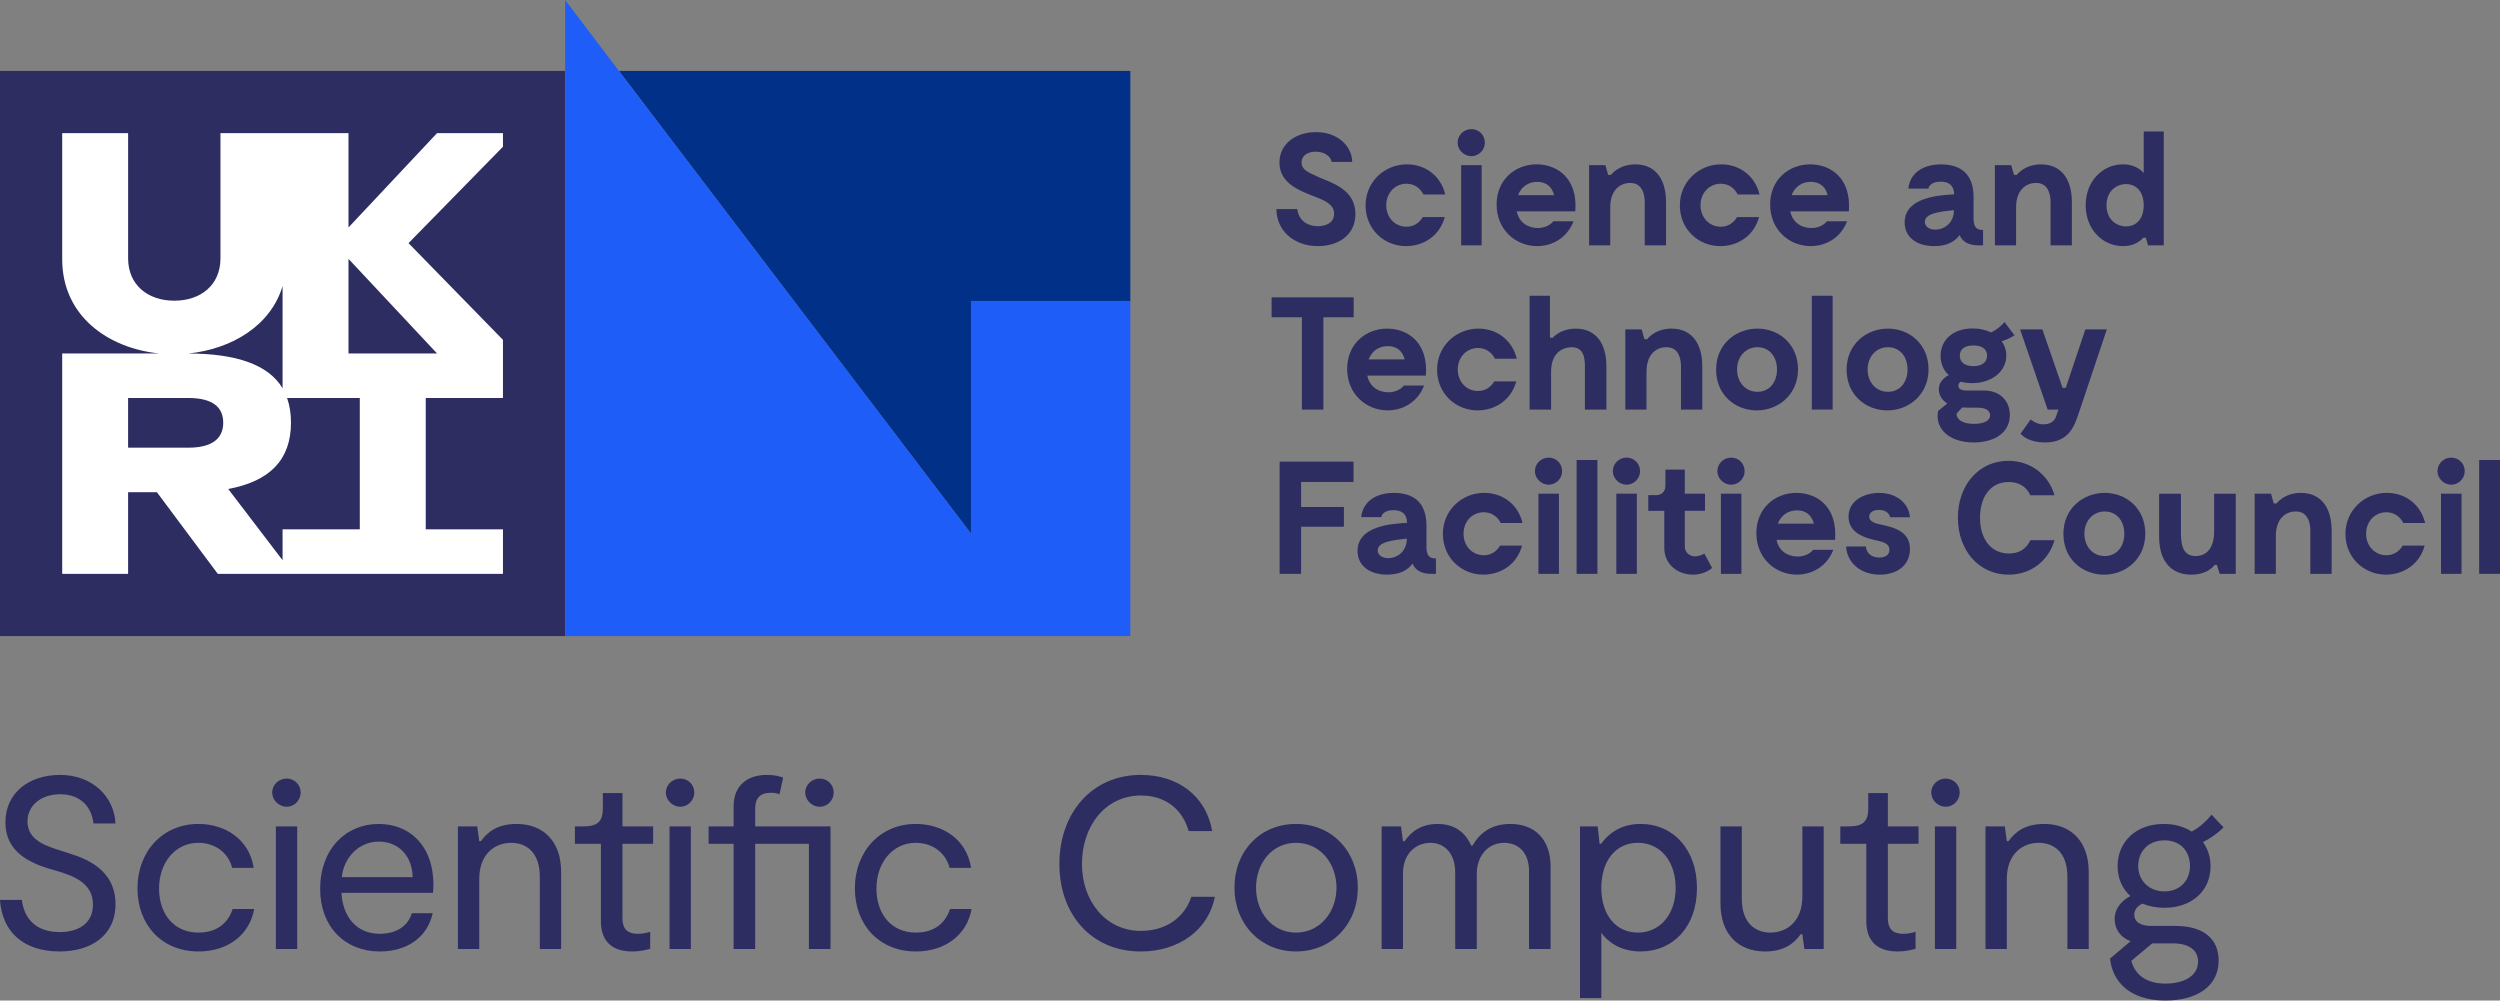 <?xml version="1.0" encoding="UTF-8"?>
<svg id="Layer_1" data-name="Layer 1" xmlns="http://www.w3.org/2000/svg" version="1.1" viewBox="0 0 1253.91 501.82">
  <rect x="0" y="0" width="1253.91" height="501.82" fill="#808080" stroke="none"/>
  <defs>
    <style>
      .cls-1 {
        fill: #003088;
      }

      .cls-1, .cls-2, .cls-3, .cls-4 {
        stroke-width: 0px;
      }

      .cls-2 {
        fill: #1e5df8;
      }

      .cls-3 {
        fill: #fff;
      }

      .cls-4 {
        fill: #2e2d62;
      }
    </style>
  </defs>
  <g>
    <rect class="cls-4" y="35.56" width="283.46" height="283.46"/>
    <path class="cls-3" d="M252.27,66.76h-33.05l-44.43,47.32v-47.32h-64.21v62.81c0,13.45-9.96,21.25-23.16,21.25s-23.16-7.81-23.16-21.25v-62.81H31.2v63.29c0,28.35,22.89,44.61,48.7,47.24H31.2v110.54h33.05v-40.97h14.44l30.54,40.97h143.04v-22.33h-38.74v-65.88h38.74v-29.16l-47.37-48.51,47.37-48.36v-6.84h0ZM141.73,143.48v51.28c-7.04-11.88-23.22-17.4-47.24-17.46,21.44-2.18,41.25-13.74,47.24-33.82h0ZM64.25,199.62h30.24c12.43,0,17.47,4.82,17.47,12.38s-5.04,12.54-17.47,12.54h-30.24v-24.92ZM180.47,265.5h-38.74v15.49l-27.27-35.74c20.76-3.82,31.48-14.56,31.48-33.25,0-4.61-.66-8.73-1.96-12.38h36.48v65.88h.01ZM219.22,177.29h-44.43v-47.45l44.43,47.45Z"/>
  </g>
  <g>
    <path class="cls-4" d="M30.01,477.22c-18.2,0-28.9-9.72-30.01-25.83h10.95c1.35,10.33,8,16.11,19.06,16.11,8.98,0,16.61-4.06,16.61-13.78,0-10.95-9.84-14.39-17.96-16.85l-4.3-1.23c-9.23-2.95-21.65-8.24-21.65-23.12s11.81-23.86,27.43-23.86,27.06,10.33,27.8,24.35h-11.07c-.86-8.12-6.27-14.64-16.73-14.64-9.59,0-16.36,5.66-16.36,13.65,0,9.59,9.72,12.42,17.1,14.76l3.81,1.23c7.38,2.34,23.25,7.63,23.25,25.46,0,16.11-12.79,23.74-27.92,23.74h-.01Z"/>
    <path class="cls-4" d="M68.95,445.61c0-18.7,12.79-32.35,30.5-32.35,13.65,0,25.58,7.75,27.8,22.02h-10.82c-1.6-6.76-7.75-12.55-16.97-12.55-11.56,0-19.68,9.96-19.68,22.88s7.5,22.14,19.8,22.14c9.1,0,14.76-4.67,17.1-11.81h10.82c-2.34,12.92-13.16,21.28-27.92,21.28-18.7,0-30.63-13.65-30.63-31.61Z"/>
    <path class="cls-4" d="M136.53,397.51c0-3.94,3.32-7.01,7.26-7.01s7.01,3.08,7.01,7.01-3.2,7.13-7.01,7.13-7.26-3.2-7.26-7.13ZM138.37,414.49h10.7v61.5h-10.7v-61.5Z"/>
    <path class="cls-4" d="M217.15,447.82h-45.88c.62,12.18,7.75,20.54,19.19,20.54,8,0,14.02-3.57,16.11-10.33h10.46c-2.71,12.18-12.92,19.19-26.57,19.19-17.47,0-29.89-12.42-29.89-31.37,0-19.93,12.79-32.59,29.4-32.59,14.88,0,27.43,10.21,27.43,30.75,0,1.23-.12,2.34-.25,3.81h0ZM171.4,439.95h35.55c-.12-10.58-7.01-17.83-16.97-17.83s-17.47,7.87-18.57,17.83h-.01Z"/>
    <path class="cls-4" d="M229.66,414.49h9.72l.98,7.38h.86c3.32-4.55,8.24-8.61,17.84-8.61,13.16,0,22.39,8.36,22.39,24.11v38.62h-10.7v-36.29c0-11.81-6.4-16.97-14.39-16.97s-15.99,5.41-15.99,18.2v35.06h-10.7v-61.5h0Z"/>
    <path class="cls-4" d="M301.39,462.09v-38.87h-13.04v-8.73h4.18c7.26,0,9.84-2.46,9.84-9.1v-7.63h9.84v16.73h15.38v8.73h-15.38v37.39c0,4.43,1.72,7.75,7.75,7.75,1.97,0,4.18-.37,6.15-.98v8.49c-2.21.62-5.17,1.35-8.98,1.35-12.79,0-15.74-8-15.74-15.13h0Z"/>
    <path class="cls-4" d="M333.96,397.51c0-3.94,3.32-7.01,7.26-7.01s7.01,3.08,7.01,7.01-3.2,7.13-7.01,7.13-7.26-3.2-7.26-7.13ZM335.81,414.49h10.7v61.5h-10.7v-61.5Z"/>
    <path class="cls-4" d="M416.54,475.99h-10.82v-52.77h-26.94v52.77h-10.82v-52.77h-12.55v-8.73h12.55v-10.09c0-10.21,6.64-15.74,16.73-15.74,3.57,0,6.03.62,8.12,1.35l-1.84,8.36c-1.6-.61-3.2-.74-4.43-.74-5.29,0-7.75,2.83-7.75,7.75v9.1h37.76v61.5h-.01ZM403.88,397.51c0-3.94,3.32-7.01,7.26-7.01s7.01,3.08,7.01,7.01-3.2,7.13-7.01,7.13-7.26-3.2-7.26-7.13Z"/>
    <path class="cls-4" d="M428.77,445.61c0-18.7,12.79-32.35,30.5-32.35,13.65,0,25.58,7.75,27.8,22.02h-10.82c-1.6-6.76-7.75-12.55-16.97-12.55-11.56,0-19.68,9.96-19.68,22.88s7.5,22.14,19.8,22.14c9.1,0,14.76-4.67,17.1-11.81h10.82c-2.34,12.92-13.16,21.28-27.92,21.28-18.7,0-30.63-13.65-30.63-31.61h0Z"/>
    <path class="cls-4" d="M572.19,477.22c-24.72,0-40.84-18.45-40.84-43.91s16.24-44.65,40.84-44.65c18.33,0,32.72,10.33,35.79,28.17h-11.81c-2.95-10.7-11.44-17.83-23.86-17.83-18.08,0-29.64,15.5-29.64,34.32s12.05,33.58,29.52,33.58c12.92,0,22.02-7.01,25.34-17.1h11.81c-3.2,16.6-18.08,27.43-37.15,27.43h0Z"/>
    <path class="cls-4" d="M619.16,445.24c0-18.45,12.92-31.98,30.87-31.98s31,13.65,31,31.98-13.16,31.98-31,31.98-30.87-13.78-30.87-31.98ZM670.33,445.24c0-12.3-8.24-22.51-20.29-22.51s-20.05,10.21-20.05,22.51,8,22.51,20.05,22.51,20.29-10.33,20.29-22.51Z"/>
    <path class="cls-4" d="M692.97,414.49h9.72l.98,7.38h.86c3.2-4.67,8.24-8.61,16.61-8.61,10.09,0,14.76,6.15,16.73,10.82h.74c2.95-5.29,8.49-10.82,18.94-10.82,11.69,0,20.17,7.13,20.17,21.52v41.21h-10.82v-39.11c0-9.72-5.78-14.15-12.42-14.15-8.12,0-13.78,6.4-13.78,15.74v37.52h-10.82v-38.25c0-10.09-5.66-15.01-12.42-15.01s-13.78,4.8-13.78,15.5v37.76h-10.7v-61.5h0Z"/>
    <path class="cls-4" d="M851.14,445.36c0,19.56-12.05,31.86-28.29,31.86-10.33,0-16.61-5.04-19.68-9.35v32.72h-10.7v-86.1h8.86l.98,8.73h.74c3.08-4.3,9.1-9.96,19.8-9.96,16.48,0,28.29,12.92,28.29,32.1h0ZM840.44,445.36c0-13.53-7.75-22.63-18.94-22.63s-18.33,9.1-18.33,22.63,7.26,22.39,18.33,22.39,18.94-9.1,18.94-22.39Z"/>
    <path class="cls-4" d="M914.7,475.99h-9.72l-.98-7.38h-.86c-3.32,4.55-8.24,8.61-17.83,8.61-13.16,0-22.39-8.36-22.39-24.11v-38.62h10.7v36.29c0,11.81,6.4,16.97,14.39,16.97s15.99-5.41,15.99-18.2v-35.06h10.7v61.5h0Z"/>
    <path class="cls-4" d="M936.07,462.09v-38.87h-13.04v-8.73h4.18c7.26,0,9.84-2.46,9.84-9.1v-7.63h9.84v16.73h15.38v8.73h-15.38v37.39c0,4.43,1.72,7.75,7.75,7.75,1.97,0,4.18-.37,6.15-.98v8.49c-2.21.62-5.17,1.35-8.98,1.35-12.79,0-15.74-8-15.74-15.13h0Z"/>
    <path class="cls-4" d="M968.64,397.51c0-3.94,3.32-7.01,7.26-7.01s7.01,3.08,7.01,7.01-3.2,7.13-7.01,7.13-7.26-3.2-7.26-7.13ZM970.48,414.49h10.7v61.5h-10.7v-61.5Z"/>
    <path class="cls-4" d="M995.84,414.49h9.72l.98,7.38h.86c3.32-4.55,8.24-8.61,17.84-8.61,13.16,0,22.39,8.36,22.39,24.11v38.62h-10.7v-36.29c0-11.81-6.4-16.97-14.39-16.97s-15.99,5.41-15.99,18.2v35.06h-10.7v-61.5h-.01Z"/>
    <path class="cls-4" d="M1104.93,422.36c2.46,3.44,3.81,7.5,3.81,12.05,0,12.92-9.96,20.91-23.12,20.91-4.06,0-7.75-.74-11.07-2.09-2.71,1.35-4.06,3.2-4.06,5.54,0,3.81,3.32,5.66,8.86,5.66h12.05c13.78,0,21.4,6.52,21.4,17.34,0,13.04-11.07,20.05-26.69,20.05-18.08,0-26.57-9.59-27.8-21.03l10.33-8.73c-4.8-1.72-8-5.78-8-11.19s3.69-9.23,7.87-11.44c-4.06-3.69-6.4-8.86-6.4-15.01,0-12.18,9.23-21.16,23.12-21.16,5.41,0,10.21,1.35,14.02,3.81,3.69-1.84,7.63-5.41,9.96-8.49l6.03,6.4c-2.09,2.21-6.03,5.29-10.33,7.38h.02ZM1090.29,473.16h-10.82l-10.46,8.73c1.48,5.78,6.15,11.44,17.1,11.44,8.49,0,16.36-3.32,16.36-11.07,0-7.13-7.01-9.1-12.18-9.1ZM1098.41,434.41c0-7.63-4.92-12.92-12.79-12.92s-13.16,5.29-13.16,12.92c0,7.13,5.29,12.67,13.16,12.67s12.79-5.54,12.79-12.67Z"/>
  </g>
  <g>
    <polygon class="cls-1" points="310.42 35.57 487.01 267.62 487.01 151.13 566.93 151.13 566.93 35.57 310.42 35.57"/>
    <polygon class="cls-2" points="487.01 151.13 487.01 267.62 310.42 35.57 283.46 0 283.46 35.57 283.46 319.02 566.93 319.02 566.93 151.13 487.01 151.13"/>
  </g>
  <g>
    <path class="cls-4" d="M661.03,123.45c-12.3,0-20.83-8.04-20.83-18.58h10.45c.96,7,6.75,8.6,10.29,8.6,2.73,0,8.2-.96,8.2-6.19,0-4.75-4.58-6.67-9.17-8.44-7.56-2.98-18.25-6.59-18.25-17.29,0-9.49,8.28-15.28,18.33-15.28,11.66,0,18.17,7.8,18.17,14.96h-10.29c-.56-3.14-4.02-5.15-8.04-5.15s-7.08,1.93-7.08,5.47,3.14,4.82,8.6,7.32c5.87,2.65,18.42,5.79,18.42,18.5,0,10.53-8.61,16.08-18.82,16.08h.02Z"/>
    <path class="cls-4" d="M705.26,123.45c-11.18,0-20.34-8.6-20.34-20.43s9.49-20.59,20.75-20.59c9.17,0,16.97,5.71,19.22,15.12h-10.94c-1.69-3.3-4.66-5.39-8.53-5.39-5.63,0-10.13,4.5-10.13,10.78s4.5,10.78,10.13,10.78c3.62,0,6.43-1.85,8.2-4.83h11.02c-2.57,9.57-10.86,14.56-19.38,14.56h0Z"/>
    <path class="cls-4" d="M731.08,71.59c0-3.86,3.14-6.83,6.92-6.83s6.75,2.97,6.75,6.83c0,3.62-3.05,6.75-6.75,6.75s-6.92-3.14-6.92-6.75ZM743.15,123.05h-10.29v-40.21h10.29v40.21Z"/>
    <path class="cls-4" d="M790.11,106h-29.35c1.21,6.11,6.19,8.36,10.54,8.36,5.47,0,7.8-3.38,7.8-3.38h10.13c-3.05,8.04-10.37,12.46-18.25,12.46-10.86,0-20.34-8.28-20.34-20.83s9.41-20.18,20.02-20.18,20.75,7.16,19.46,23.56h-.01ZM761.4,97.88h18.09c-1.21-4.74-4.5-6.67-8.52-6.67-4.42,0-7.96,2.49-9.57,6.67Z"/>
    <path class="cls-4" d="M835.63,101.26v21.79h-10.7v-19.38c0-1.37.96-11.5-6.76-11.9-3.78-.24-10.53,1.85-10.53,12.38v18.9h-10.62v-40.21h8.2l1.37,4.91h1.37c1.69-2.01,5.47-5.31,12.22-5.31,10.37,0,15.44,7.72,15.44,18.82h.01Z"/>
    <path class="cls-4" d="M862.89,123.45c-11.18,0-20.34-8.6-20.34-20.43s9.49-20.59,20.75-20.59c9.17,0,16.97,5.71,19.22,15.12h-10.94c-1.69-3.3-4.66-5.39-8.53-5.39-5.63,0-10.13,4.5-10.13,10.78s4.5,10.78,10.13,10.78c3.62,0,6.43-1.85,8.2-4.83h11.02c-2.57,9.57-10.86,14.56-19.38,14.56h0Z"/>
    <path class="cls-4" d="M927.31,106h-29.35c1.21,6.11,6.19,8.36,10.54,8.36,5.47,0,7.8-3.38,7.8-3.38h10.13c-3.05,8.04-10.37,12.46-18.25,12.46-10.86,0-20.34-8.28-20.34-20.83s9.41-20.18,20.02-20.18,20.75,7.16,19.46,23.56h-.01ZM898.6,97.88h18.09c-1.21-4.74-4.5-6.67-8.52-6.67-4.42,0-7.96,2.49-9.57,6.67Z"/>
    <path class="cls-4" d="M994.63,115.33v7.72h-2.41c-4.66,0-7.96-1.69-9.33-5.15-2.41,3.3-6.43,5.55-12.71,5.55-9.09,0-14.88-4.66-14.88-11.9,0-12.54,17.13-13.67,24.85-14.07-.16-4.66-2.73-6.35-6.84-6.35-5.71,0-6.11,3.46-6.11,3.46h-10.05c.72-7.16,6.59-12.14,16.4-12.14s16.32,4.75,16.32,16.41v10.69c0,4.66,1.69,5.79,4.74,5.79h.02ZM979.99,106.17v-.8c-7.32.8-14.55,1.69-14.55,5.87,0,6.11,13.91,5.63,14.55-5.07Z"/>
    <path class="cls-4" d="M1039.18,101.26v21.79h-10.7v-19.38c0-1.37.96-11.5-6.76-11.9-3.78-.24-10.53,1.85-10.53,12.38v18.9h-10.62v-40.21h8.2l1.37,4.91h1.37c1.69-2.01,5.47-5.31,12.22-5.31,10.37,0,15.44,7.72,15.44,18.82h.01Z"/>
    <path class="cls-4" d="M1085.26,65.96v57.09h-7.88l-1.12-3.86h-1.21c-2.49,2.73-5.87,4.26-10.21,4.26-10.21,0-18.74-8.36-18.74-20.51s8.52-20.51,18.74-20.51c4.18,0,7.8,1.45,10.37,4.34v-20.83h10.05v.02ZM1075.21,102.95c0-6.67-3.62-10.61-8.85-10.61-4.91,0-9.81,3.54-9.81,10.61s4.9,10.61,9.81,10.61c5.23,0,8.85-3.94,8.85-10.61Z"/>
    <path class="cls-4" d="M678.96,159.12h-15.2v46.32h-10.78v-46.32h-15.2v-9.97h41.17v9.97h.01Z"/>
    <path class="cls-4" d="M715.15,188.39h-29.35c1.21,6.11,6.19,8.36,10.54,8.36,5.47,0,7.8-3.38,7.8-3.38h10.13c-3.05,8.04-10.37,12.46-18.25,12.46-10.86,0-20.34-8.28-20.34-20.83s9.41-20.18,20.02-20.18,20.75,7.16,19.46,23.56h-.01ZM686.45,180.27h18.09c-1.21-4.74-4.5-6.67-8.52-6.67-4.42,0-7.96,2.49-9.57,6.67Z"/>
    <path class="cls-4" d="M741.13,205.84c-11.18,0-20.34-8.61-20.34-20.43s9.49-20.59,20.75-20.59c9.17,0,16.97,5.71,19.22,15.12h-10.94c-1.69-3.3-4.66-5.39-8.53-5.39-5.63,0-10.13,4.5-10.13,10.78s4.5,10.78,10.13,10.78c3.62,0,6.43-1.85,8.2-4.82h11.02c-2.57,9.57-10.86,14.55-19.38,14.55h0Z"/>
    <path class="cls-4" d="M805.71,183.64v21.79h-10.78v-19.38c0-3.94.64-11.9-6.59-11.9-3.54,0-10.37,1.85-10.37,12.38v18.9h-10.78v-57.09h10.21v21.07h1.37c1.93-2.01,5.63-4.58,11.58-4.58,10.37,0,15.36,7.72,15.36,18.82h0Z"/>
    <path class="cls-4" d="M853.81,183.64v21.79h-10.7v-19.38c0-1.37.96-11.5-6.76-11.9-3.78-.24-10.53,1.85-10.53,12.38v18.9h-10.62v-40.21h8.2l1.37,4.91h1.37c1.69-2.01,5.47-5.31,12.22-5.31,10.37,0,15.44,7.72,15.44,18.82h.01Z"/>
    <path class="cls-4" d="M860.73,185.41c0-12.87,9.97-20.59,20.75-20.59s20.34,7.8,20.34,20.43-9.81,20.59-20.67,20.59-20.42-7.8-20.42-20.43h0ZM891.28,185.33c0-6.27-3.7-11.18-9.81-11.18s-10.21,4.91-10.21,11.18,4.1,11.18,10.21,11.18,9.81-4.91,9.81-11.18h0Z"/>
    <path class="cls-4" d="M919.19,148.34v57.09h-10.45v-57.09h10.45Z"/>
    <path class="cls-4" d="M926.19,185.41c0-12.87,9.97-20.59,20.75-20.59s20.34,7.8,20.34,20.43-9.81,20.59-20.67,20.59-20.42-7.8-20.42-20.43h0ZM956.75,185.33c0-6.27-3.7-11.18-9.81-11.18s-10.21,4.91-10.21,11.18,4.1,11.18,10.21,11.18,9.81-4.91,9.81-11.18h0Z"/>
    <path class="cls-4" d="M1008.06,208.65c-.32,9.09-8.61,13.27-18.17,13.27-12.46,0-19.62-7.16-17.77-15.84l4.58-3.7c-2.57-1.61-4.26-4.1-4.26-7.08,0-3.3,2.09-5.63,4.98-7.16-2.73-2.49-4.1-5.87-4.1-9.65,0-7.72,5.95-13.75,16.08-13.75,3.54,0,6.67.72,9.17,2.01,4.34-2.01,6.83-5.23,6.83-5.23l4.99,6.67s-2.73,1.85-6.43,2.98c1.53,2.09,2.33,4.58,2.33,7.24,0,7.64-7,13.75-17.13,13.75-2.09,0-4.02-.24-5.71-.72-.64.4-1.21,1.04-1.21,2.01,0,2.9,4.42,2.41,7.16,2.41h5.63c8.85,0,13.27,6.03,13.03,12.79ZM998.17,208.33c0-2.17-1.77-3.86-6.27-3.86-2.25,0-5.39,0-7.72-.08l-2.73,2.89c-.48,2.01,1.53,5.31,8.6,5.31,5.23,0,8.12-1.69,8.12-4.26ZM982.97,178.34c0,3.06,2.17,5.31,6.84,5.31s6.83-2.25,6.83-5.31-2.25-5.07-6.83-5.07-6.84,2.01-6.84,5.07Z"/>
    <path class="cls-4" d="M1056.71,165.23l-13.99,41.73c-2.25,6.68-4.91,14.96-17.05,14.96-7.24,0-11.02-2.89-12.22-4.42l5.07-7.16c.4.4,2.89,2.49,6.27,2.49s5.63-1.37,6.51-4.1l1.12-3.3h-5.39l-13.83-40.21h11.18l10.13,29.27h1.61l9.81-29.27h10.78Z"/>
    <path class="cls-4" d="M652.59,241.75v12.54h21.47v9.89h-21.47v23.64h-10.78v-56.29h37.07v10.21h-26.3.01Z"/>
    <path class="cls-4" d="M720.22,280.1v7.72h-2.41c-4.66,0-7.96-1.69-9.33-5.15-2.41,3.3-6.43,5.55-12.71,5.55-9.09,0-14.88-4.66-14.88-11.9,0-12.54,17.13-13.67,24.85-14.07-.16-4.66-2.73-6.35-6.84-6.35-5.71,0-6.11,3.46-6.11,3.46h-10.05c.72-7.16,6.59-12.14,16.4-12.14s16.32,4.74,16.32,16.4v10.7c0,4.66,1.69,5.79,4.74,5.79h.02ZM705.58,270.94v-.8c-7.32.8-14.55,1.69-14.55,5.87,0,6.11,13.91,5.63,14.55-5.07Z"/>
    <path class="cls-4" d="M744.03,288.22c-11.18,0-20.34-8.61-20.34-20.43s9.49-20.59,20.75-20.59c9.17,0,16.97,5.71,19.22,15.12h-10.94c-1.69-3.3-4.66-5.39-8.53-5.39-5.63,0-10.13,4.5-10.13,10.78s4.5,10.78,10.13,10.78c3.62,0,6.43-1.85,8.2-4.82h11.02c-2.57,9.57-10.86,14.55-19.38,14.55h0Z"/>
    <path class="cls-4" d="M769.85,236.36c0-3.86,3.14-6.84,6.92-6.84s6.75,2.98,6.75,6.84c0,3.62-3.05,6.75-6.75,6.75s-6.92-3.13-6.92-6.75ZM781.91,287.82h-10.29v-40.21h10.29v40.21Z"/>
    <path class="cls-4" d="M801.21,230.73v57.09h-10.45v-57.09h10.45Z"/>
    <path class="cls-4" d="M808.93,236.36c0-3.86,3.14-6.84,6.92-6.84s6.75,2.98,6.75,6.84c0,3.62-3.05,6.75-6.75,6.75s-6.92-3.13-6.92-6.75ZM820.99,287.82h-10.29v-40.21h10.29v40.21Z"/>
    <path class="cls-4" d="M858.71,284.85s-3.38,3.38-9.57,3.38c-7.72,0-14.39-5.23-14.39-13.35v-18.66h-8.04v-7.88h4.02c2.73,0,4.58-1.85,4.58-4.75v-8.04h9.73v12.06h10.13v8.6h-10.13v18.01c0,2.73,2.25,4.82,5.15,4.82,2.41,0,4.66-1.37,4.66-1.37l3.86,7.16v.02Z"/>
    <path class="cls-4" d="M861.37,236.36c0-3.86,3.14-6.84,6.92-6.84s6.75,2.98,6.75,6.84c0,3.62-3.05,6.75-6.75,6.75s-6.92-3.13-6.92-6.75ZM873.43,287.82h-10.29v-40.21h10.29v40.21Z"/>
    <path class="cls-4" d="M920.4,270.78h-29.35c1.21,6.11,6.19,8.36,10.54,8.36,5.47,0,7.8-3.38,7.8-3.38h10.13c-3.05,8.04-10.37,12.46-18.25,12.46-10.86,0-20.34-8.28-20.34-20.83s9.41-20.18,20.02-20.18,20.75,7.16,19.46,23.56h-.01ZM891.69,262.65h18.09c-1.21-4.74-4.5-6.67-8.52-6.67-4.42,0-7.96,2.49-9.57,6.67Z"/>
    <path class="cls-4" d="M942.35,255.74c-3.38,0-4.82,1.69-4.82,3.38,0,2.73,3.62,3.54,6.03,4.02,7.16,1.53,14.39,3.7,14.39,12.22s-6.84,12.87-15.12,12.87c-9.25,0-16.4-5.63-16.89-14.15h9.89c.24,2.41,1.85,5.55,6.76,5.55,4.1,0,5.07-2.17,5.07-3.86,0-2.97-2.81-3.86-5.55-4.5-4.74-1.05-14.96-2.98-14.96-12.14,0-7.88,7.56-11.9,15.36-11.9,9.01,0,14.96,5.47,15.44,12.22h-9.89c-.32-1.37-1.61-3.7-5.71-3.7h0Z"/>
    <path class="cls-4" d="M1030.49,270.94c-3.22,10.78-12.22,17.29-23.08,17.29-14.72,0-25.41-12.06-25.41-28.55s10.61-28.55,25.33-28.55c10.78,0,19.94,6.51,23.16,17.29h-12.14c-2.09-4.5-5.87-6.67-10.86-6.67-9.17,0-14.39,7.48-14.39,17.93s5.31,17.93,14.55,17.93c4.99,0,8.61-2.17,10.7-6.67h12.14Z"/>
    <path class="cls-4" d="M1034.92,267.8c0-12.87,9.97-20.59,20.75-20.59s20.34,7.8,20.34,20.43-9.81,20.59-20.67,20.59-20.42-7.8-20.42-20.43h0ZM1065.48,267.72c0-6.27-3.7-11.18-9.81-11.18s-10.21,4.91-10.21,11.18,4.1,11.18,10.21,11.18,9.81-4.91,9.81-11.18Z"/>
    <path class="cls-4" d="M1121.37,247.62v40.21h-8.04l-1.45-4.5h-1.04c-1.61,2.01-5.15,4.91-11.74,4.91-10.7,0-16.16-7.56-16.16-18.82v-21.79h10.94v19.38c0,4.99.4,11.9,7.32,11.9,3.54,0,9.33-1.85,9.33-12.38v-18.9h10.86-.02Z"/>
    <path class="cls-4" d="M1169.47,266.03v21.79h-10.7v-19.38c0-1.37.96-11.5-6.76-11.9-3.78-.24-10.53,1.85-10.53,12.38v18.9h-10.62v-40.21h8.2l1.37,4.91h1.37c1.69-2.01,5.47-5.31,12.22-5.31,10.37,0,15.44,7.72,15.44,18.82h.01Z"/>
    <path class="cls-4" d="M1196.73,288.22c-11.18,0-20.34-8.61-20.34-20.43s9.49-20.59,20.75-20.59c9.17,0,16.97,5.71,19.22,15.12h-10.94c-1.69-3.3-4.66-5.39-8.53-5.39-5.63,0-10.13,4.5-10.13,10.78s4.5,10.78,10.13,10.78c3.62,0,6.43-1.85,8.2-4.82h11.02c-2.57,9.57-10.86,14.55-19.38,14.55h0Z"/>
    <path class="cls-4" d="M1222.55,236.36c0-3.86,3.14-6.84,6.92-6.84s6.75,2.98,6.75,6.84c0,3.62-3.05,6.75-6.75,6.75s-6.92-3.13-6.92-6.75ZM1234.61,287.82h-10.29v-40.21h10.29v40.21Z"/>
    <path class="cls-4" d="M1253.91,230.73v57.09h-10.45v-57.09h10.45Z"/>
  </g>
</svg>